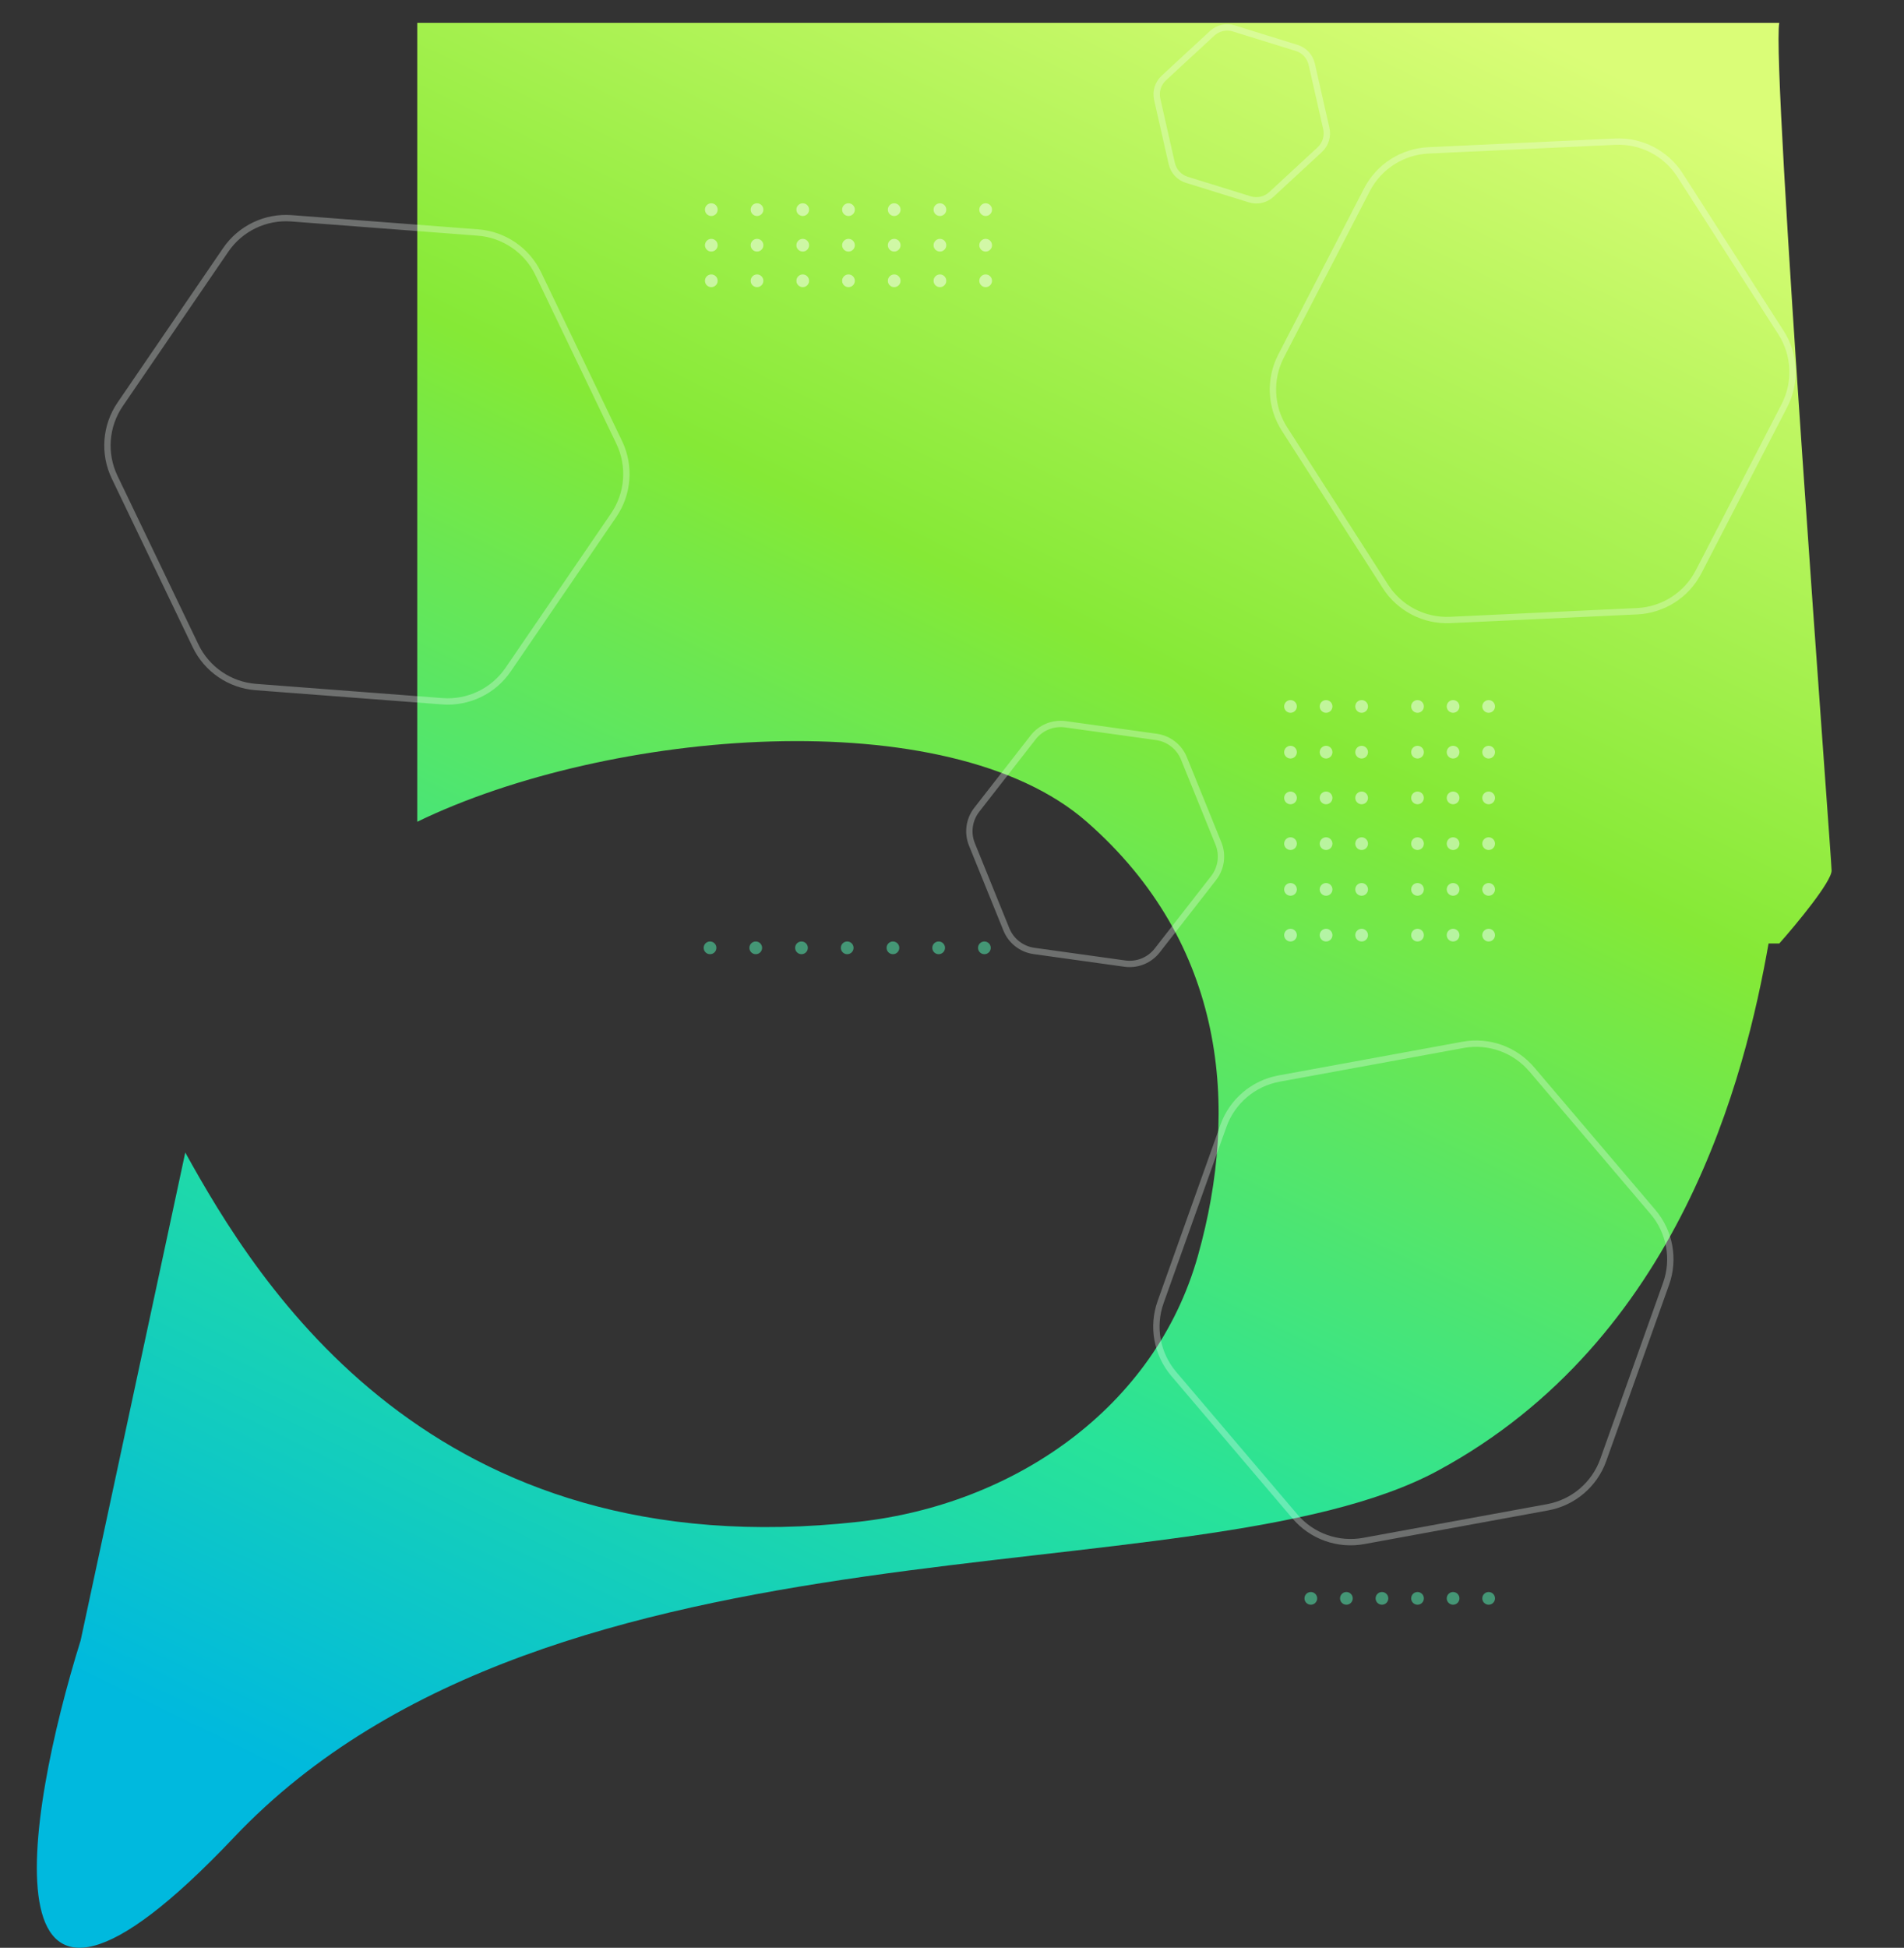 <?xml version="1.0" encoding="UTF-8"?> <svg xmlns="http://www.w3.org/2000/svg" width="1499" height="1533" viewBox="0 0 1499 1533" fill="none"><rect x="0" y="0" width="1499" height="1533" fill="#333333" stroke="none"/> <path d="M1131.87 1157.57C1323.02 1054.35 1374.18 845.801 1392.37 742.583H1400.81C1414.54 727.082 1442 693.898 1442 685.161C1442 676.425 1394.48 49.588 1400.81 18L328.5 18V646.763C478.5 574 746.143 551.018 855.535 646.763C965.013 742.583 975.926 871.517 943.188 988.122C909.362 1108.6 797.804 1184.14 676.005 1197.73C339.474 1235.28 202.89 1010.11 145.863 907.097L63.491 1291.08C19.723 1431.41 -17.404 1658.86 184.233 1446.08C436.28 1180.11 940.724 1260.79 1131.87 1157.57Z" fill="url(#paint0_linear)"></path> <path opacity="0.3" d="M1205.96 841.675L1301.33 953.822C1314.64 969.471 1318.59 991.031 1311.69 1010.38L1262.25 1149.05C1255.36 1168.4 1238.66 1182.6 1218.45 1186.3L1073.64 1212.82C1053.44 1216.52 1032.79 1209.16 1019.48 1193.52L924.108 1081.37C910.8 1065.72 906.851 1044.16 913.749 1024.81L963.185 886.139C970.083 866.789 986.78 852.589 1006.99 848.888L1151.8 822.366C1172 818.665 1192.65 826.026 1205.96 841.675Z" stroke="#F8FFFC" stroke-width="5"></path> <path opacity="0.3" d="M838.86 570.033L910.414 579.995C920.145 581.349 928.414 587.792 932.106 596.897L959.257 663.845C962.949 672.95 961.504 683.333 955.465 691.083L911.061 748.069C905.023 755.819 895.308 759.759 885.577 758.404L814.023 748.443C804.292 747.088 796.023 740.645 792.331 731.541L765.181 664.592C761.488 655.488 762.934 645.105 768.972 637.355L813.376 580.368C819.415 572.618 829.129 568.679 838.86 570.033Z" stroke="#F8FFFC" stroke-width="5"></path> <g opacity="0.5"> <circle cx="1016" cy="736" r="5" transform="rotate(-90 1016 736)" fill="#F8FFFC"></circle> <circle cx="1016" cy="700" r="5" transform="rotate(-90 1016 700)" fill="#F8FFFC"></circle> <circle cx="1016" cy="664" r="5" transform="rotate(-90 1016 664)" fill="#F8FFFC"></circle> <circle cx="1016" cy="628" r="5" transform="rotate(-90 1016 628)" fill="#F8FFFC"></circle> <circle cx="1016" cy="592" r="5" transform="rotate(-90 1016 592)" fill="#F8FFFC"></circle> <circle cx="1016" cy="556" r="5" transform="rotate(-90 1016 556)" fill="#F8FFFC"></circle> <circle cx="1044" cy="736" r="5" transform="rotate(-90 1044 736)" fill="#F8FFFC"></circle> <circle cx="1044" cy="700" r="5" transform="rotate(-90 1044 700)" fill="#F8FFFC"></circle> <circle cx="1044" cy="664" r="5" transform="rotate(-90 1044 664)" fill="#F8FFFC"></circle> <circle cx="1044" cy="628" r="5" transform="rotate(-90 1044 628)" fill="#F8FFFC"></circle> <circle cx="1044" cy="592" r="5" transform="rotate(-90 1044 592)" fill="#F8FFFC"></circle> <circle cx="1044" cy="556" r="5" transform="rotate(-90 1044 556)" fill="#F8FFFC"></circle> <circle cx="1072" cy="736" r="5" transform="rotate(-90 1072 736)" fill="#F8FFFC"></circle> <circle cx="1072" cy="700" r="5" transform="rotate(-90 1072 700)" fill="#F8FFFC"></circle> <circle cx="1072" cy="664" r="5" transform="rotate(-90 1072 664)" fill="#F8FFFC"></circle> <circle cx="1072" cy="628" r="5" transform="rotate(-90 1072 628)" fill="#F8FFFC"></circle> <circle cx="1072" cy="592" r="5" transform="rotate(-90 1072 592)" fill="#F8FFFC"></circle> <circle cx="1072" cy="556" r="5" transform="rotate(-90 1072 556)" fill="#F8FFFC"></circle> </g> <g opacity="0.5"> <circle cx="1116" cy="736" r="5" transform="rotate(-90 1116 736)" fill="#F8FFFC"></circle> <circle cx="1116" cy="700" r="5" transform="rotate(-90 1116 700)" fill="#F8FFFC"></circle> <circle cx="1116" cy="664" r="5" transform="rotate(-90 1116 664)" fill="#F8FFFC"></circle> <circle cx="1116" cy="628" r="5" transform="rotate(-90 1116 628)" fill="#F8FFFC"></circle> <circle cx="1116" cy="592" r="5" transform="rotate(-90 1116 592)" fill="#F8FFFC"></circle> <circle cx="1116" cy="556" r="5" transform="rotate(-90 1116 556)" fill="#F8FFFC"></circle> <circle cx="1144" cy="736" r="5" transform="rotate(-90 1144 736)" fill="#F8FFFC"></circle> <circle cx="1144" cy="700" r="5" transform="rotate(-90 1144 700)" fill="#F8FFFC"></circle> <circle cx="1144" cy="664" r="5" transform="rotate(-90 1144 664)" fill="#F8FFFC"></circle> <circle cx="1144" cy="628" r="5" transform="rotate(-90 1144 628)" fill="#F8FFFC"></circle> <circle cx="1144" cy="592" r="5" transform="rotate(-90 1144 592)" fill="#F8FFFC"></circle> <circle cx="1144" cy="556" r="5" transform="rotate(-90 1144 556)" fill="#F8FFFC"></circle> <circle cx="1172" cy="736" r="5" transform="rotate(-90 1172 736)" fill="#F8FFFC"></circle> <circle cx="1172" cy="700" r="5" transform="rotate(-90 1172 700)" fill="#F8FFFC"></circle> <circle cx="1172" cy="664" r="5" transform="rotate(-90 1172 664)" fill="#F8FFFC"></circle> <circle cx="1172" cy="628" r="5" transform="rotate(-90 1172 628)" fill="#F8FFFC"></circle> <circle cx="1172" cy="592" r="5" transform="rotate(-90 1172 592)" fill="#F8FFFC"></circle> <circle cx="1172" cy="556" r="5" transform="rotate(-90 1172 556)" fill="#F8FFFC"></circle> </g> <path opacity="0.3" d="M1271.6 111.488L1124.55 118.365C1104.03 119.325 1085.58 131.159 1076.15 149.41L1008.58 280.205C999.148 298.456 1000.17 320.351 1011.26 337.642L1090.75 461.558C1101.84 478.849 1121.31 488.91 1141.83 487.95L1288.89 481.073C1309.41 480.113 1327.86 468.279 1337.29 450.027L1404.86 319.233C1414.29 300.982 1413.27 279.087 1402.18 261.796L1322.69 137.88C1311.6 120.588 1292.13 110.528 1271.6 111.488Z" stroke="#F8FFFC" stroke-width="5"></path> <path opacity="0.3" d="M177.692 196.696L94.607 318.228C83.013 335.186 81.347 357.042 90.237 375.562L153.944 508.281C162.834 526.801 180.928 539.171 201.412 540.733L348.204 551.921C368.687 553.482 388.448 543.997 400.041 527.038L483.127 405.506C494.72 388.548 496.386 366.692 487.496 348.172L423.789 215.453C414.9 196.933 396.805 184.563 376.322 183.001L229.529 171.814C209.046 170.252 189.286 179.738 177.692 196.696Z" stroke="#F8FFFC" stroke-width="5"></path> <path opacity="0.3" d="M954.285 26.237L916.243 61.429C911.654 65.674 909.678 72.046 911.06 78.143L922.516 128.684C923.898 134.782 928.428 139.679 934.399 141.53L983.897 156.88C989.869 158.732 996.374 157.257 1000.96 153.011L1039.01 117.82C1043.6 113.574 1045.57 107.203 1044.19 101.105L1032.73 50.564C1031.35 44.467 1026.82 39.57 1020.85 37.718L971.352 22.369C965.38 20.517 958.874 21.992 954.285 26.237Z" stroke="#F8FFFC" stroke-width="5"></path> <g opacity="0.5"> <circle cx="560" cy="165" r="5" fill="#FCFFFE"></circle> <circle cx="596" cy="165" r="5" fill="#FCFFFE"></circle> <circle cx="632" cy="165" r="5" fill="#FCFFFE"></circle> <circle cx="668" cy="165" r="5" fill="#FCFFFE"></circle> <circle cx="704" cy="165" r="5" fill="#FCFFFE"></circle> <circle cx="740" cy="165" r="5" fill="#FCFFFE"></circle> <circle cx="776" cy="165" r="5" fill="#FCFFFE"></circle> <circle cx="560" cy="193" r="5" fill="#FCFFFE"></circle> <circle cx="596" cy="193" r="5" fill="#FCFFFE"></circle> <circle cx="632" cy="193" r="5" fill="#FCFFFE"></circle> <circle cx="668" cy="193" r="5" fill="#FCFFFE"></circle> <circle cx="704" cy="193" r="5" fill="#FCFFFE"></circle> <circle cx="740" cy="193" r="5" fill="#FCFFFE"></circle> <circle cx="776" cy="193" r="5" fill="#FCFFFE"></circle> <circle cx="560" cy="221" r="5" fill="#FCFFFE"></circle> <circle cx="596" cy="221" r="5" fill="#FCFFFE"></circle> <circle cx="632" cy="221" r="5" fill="#FCFFFE"></circle> <circle cx="668" cy="221" r="5" fill="#FCFFFE"></circle> <circle cx="704" cy="221" r="5" fill="#FCFFFE"></circle> <circle cx="740" cy="221" r="5" fill="#FCFFFE"></circle> <circle cx="776" cy="221" r="5" fill="#FCFFFE"></circle> </g> <g opacity="0.5"> <circle cx="595" cy="746" r="5" fill="#55F9B8"></circle> <circle cx="559" cy="746" r="5" fill="#55F9B8"></circle> <circle cx="631" cy="746" r="5" fill="#55F9B8"></circle> <circle cx="667" cy="746" r="5" fill="#55F9B8"></circle> <circle cx="703" cy="746" r="5" fill="#55F9B8"></circle> <circle cx="739" cy="746" r="5" fill="#55F9B8"></circle> <circle cx="775" cy="746" r="5" fill="#55F9B8"></circle> </g> <g opacity="0.5"> <circle cx="1088" cy="1258" r="5" fill="#55F9B8"></circle> <circle cx="1060" cy="1258" r="5" fill="#55F9B8"></circle> <circle cx="1116" cy="1258" r="5" fill="#55F9B8"></circle> <circle cx="1032" cy="1258" r="5" fill="#55F9B8"></circle> <circle cx="1144" cy="1258" r="5" fill="#55F9B8"></circle> <circle cx="1172" cy="1258" r="5" fill="#55F9B8"></circle> </g> <defs> <linearGradient id="paint0_linear" x1="1132.5" y1="-11" x2="402.807" y2="1485.91" gradientUnits="userSpaceOnUse"> <stop stop-color="#DAFD77"></stop> <stop offset="0.349" stop-color="#85E936"></stop> <stop offset="0.688" stop-color="#28E399"></stop> <stop offset="1" stop-color="#00B9DE"></stop> </linearGradient> </defs> </svg> 